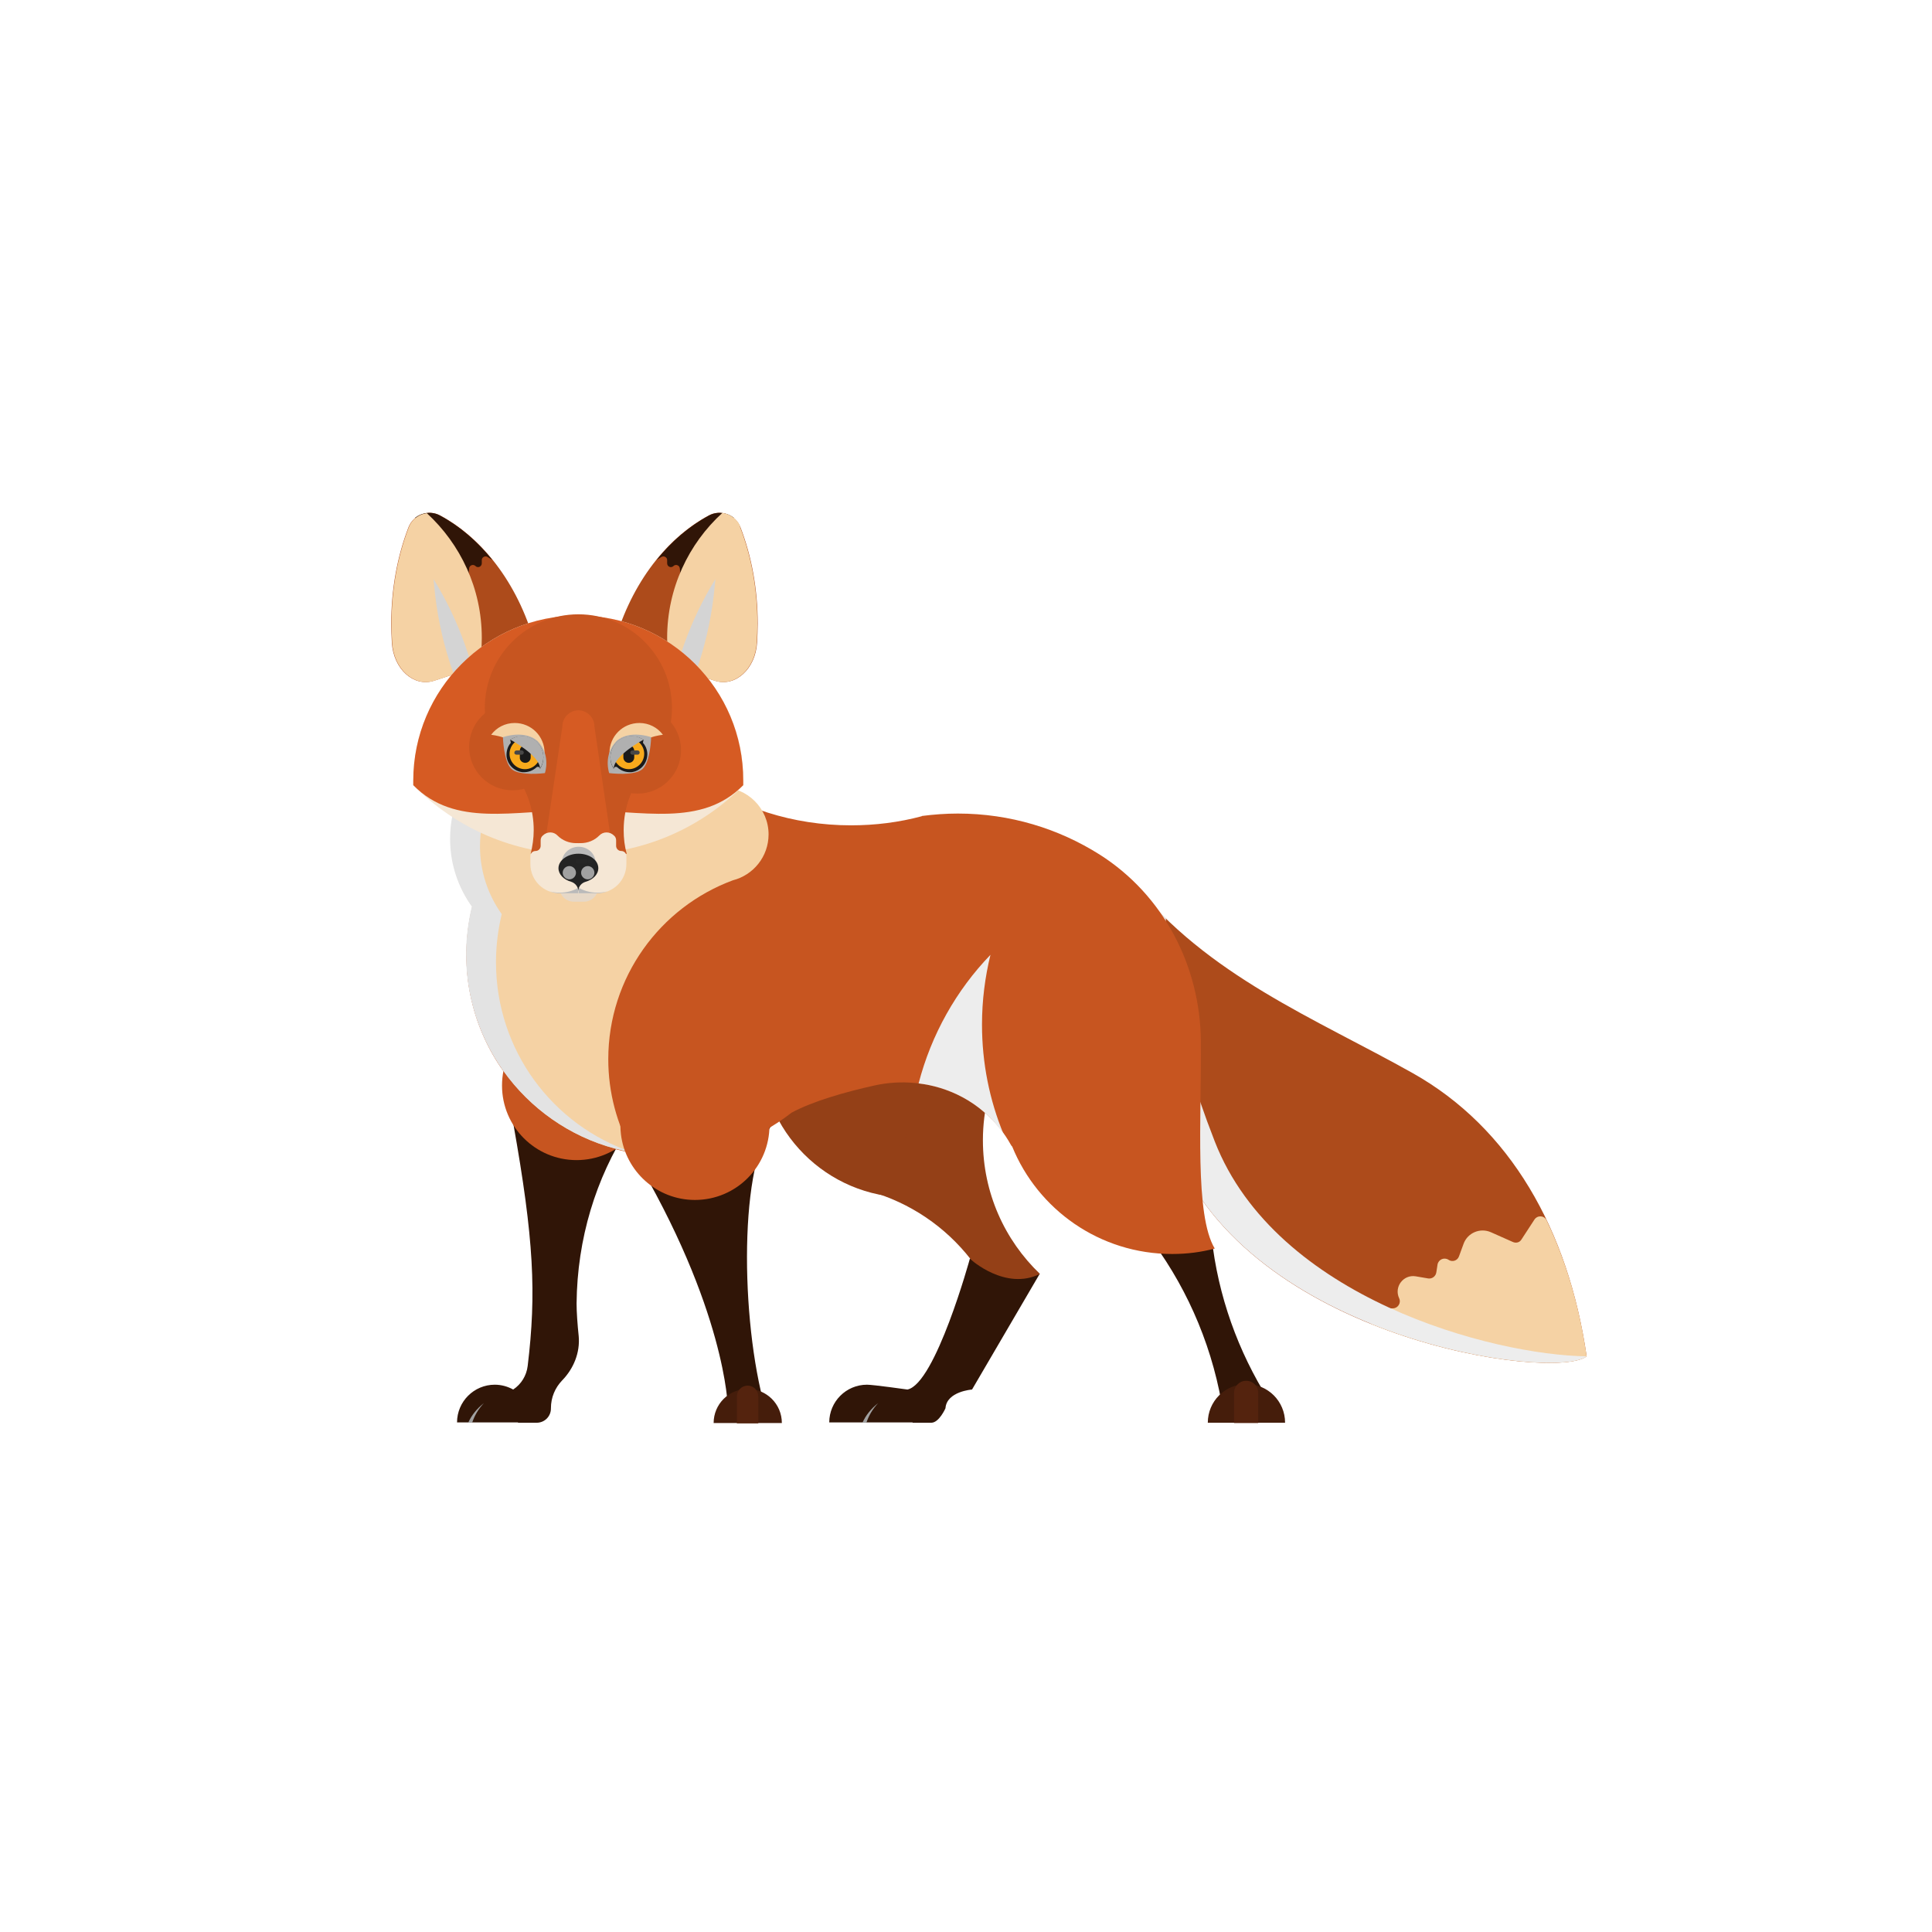 <svg id="eh3fncnhxhig1" xmlns="http://www.w3.org/2000/svg" xmlns:xlink="http://www.w3.org/1999/xlink" viewBox="0 0 640 640" shape-rendering="geometricPrecision" text-rendering="geometricPrecision"><style><![CDATA[#eh3fncnhxhig29_tr {animation: eh3fncnhxhig29_tr__tr 2000ms linear infinite normal forwards}@keyframes eh3fncnhxhig29_tr__tr { 0% {transform: translate(191.75px,244.6px) rotate(0deg);animation-timing-function: cubic-bezier(0.445,0.05,0.55,0.95)} 10% {transform: translate(191.75px,244.6px) rotate(-14deg);animation-timing-function: cubic-bezier(0.445,0.05,0.55,0.95)} 90% {transform: translate(191.75px,244.6px) rotate(-14deg);animation-timing-function: cubic-bezier(0.445,0.05,0.55,0.95)} 100% {transform: translate(191.75px,244.6px) rotate(0deg)} }#eh3fncnhxhig71_ts {animation: eh3fncnhxhig71_ts__ts 2000ms linear infinite normal forwards}@keyframes eh3fncnhxhig71_ts__ts { 0% {transform: translate(208.514px,243.45px) scale(1,0)} 32.5% {transform: translate(208.514px,243.45px) scale(1,0);animation-timing-function: cubic-bezier(0.445,0.05,0.55,0.95)} 39.5% {transform: translate(208.514px,243.45px) scale(1,1);animation-timing-function: cubic-bezier(0.445,0.05,0.55,0.95)} 47% {transform: translate(208.514px,243.45px) scale(1,0)} 100% {transform: translate(208.514px,243.45px) scale(1,0)} }#eh3fncnhxhig81_ts {animation: eh3fncnhxhig81_ts__ts 2000ms linear infinite normal forwards}@keyframes eh3fncnhxhig81_ts__ts { 0% {transform: translate(173.786px,243.456px) scale(1,0)} 32.5% {transform: translate(173.786px,243.456px) scale(1,0);animation-timing-function: cubic-bezier(0.445,0.05,0.55,0.95)} 39.5% {transform: translate(173.786px,243.456px) scale(1,1);animation-timing-function: cubic-bezier(0.445,0.05,0.55,0.95)} 47% {transform: translate(173.786px,243.456px) scale(1,0)} 100% {transform: translate(173.786px,243.456px) scale(1,0)} }]]></style><g id="eh3fncnhxhig2"><path id="eh3fncnhxhig3" d="M375.1,292C399.9,323.3,435.8,337.4,468,355.5C500.2,373.6,519.5,407.3,525.6,449.3C514.9,457.6,413.7,443.8,388.9,380.3C364,316.8,375.1,292,375.1,292Z" fill="rgb(173,75,27)" stroke="none" stroke-width="1"/><path id="eh3fncnhxhig4" d="M525.6,449.3C523.2,432.8,518.8,417.7,512.3,404.2C511.5,402.6,509.3,402.5,508.3,404L504,410.6C503.4,411.6,502.2,411.9,501.1,411.4L493.9,408.2C490.3,406.6,486.1,408.4,484.8,412.1L483.3,416.2C482.8,417.6,481.1,418.2,479.8,417.3L479.8,417.3C478.4,416.4,476.5,417.2,476.2,418.9L475.8,421.5C475.6,422.8,474.4,423.7,473.1,423.5L469,422.8C464.9,422.1,461.7,426.3,463.5,430.1L463.5,430.1C464.2,431.6,463.1,433.4,461.4,433.4L455,433.4C453.2,433.4,452.1,435.4,453,436.9L453.6,437.9C453.9,438.3,454.3,438.7,454.7,438.8C487.2,451.7,519.8,453.8,525.6,449.3Z" fill="rgb(245,210,164)" stroke="none" stroke-width="1"/><path id="eh3fncnhxhig5" style="mix-blend-mode:multiply" d="M402.4,378.1C388.1,341.5,385.7,317.7,386.2,304.2C382.3,300.4,378.6,296.4,375.1,292C375.1,292,364.1,316.8,388.9,380.3C413.7,443.7,514.8,457.5,525.6,449.3C494.6,448.9,422.7,430.2,402.4,378.1Z" fill="rgb(237,237,237)" stroke="none" stroke-width="1"/><path id="eh3fncnhxhig6" d="M301,298.7C274,298.7,252,320.6,252,347.7C252,374.7,273.9,396.7,301,396.7C308.1,396.7,314.8,395.2,320.9,392.5C312.2,370.4,321.9,344,321.9,344L301,298.7Z" fill="rgb(148,64,23)" stroke="none" stroke-width="1"/><path id="eh3fncnhxhig7" d="M344.4,422L322,460.3C322,460.3,313.6,460.9,313.2,466.5C313.2,466.5,311.1,471.3,308.5,471.3L302.3,471.3L302.3,471.2L274.7,471.2C274.7,464.3,280.3,458.7,287.2,458.7C289.3,458.7,300.6,460.3,300.6,460.3C309.9,458.4,321.3,416.9,321.3,416.9L344.4,422Z" fill="rgb(48,21,7)" stroke="none" stroke-width="1"/><path id="eh3fncnhxhig8" d="M344.5,422C332.8,410.8,325.6,395.1,325.6,377.7C325.6,367.6,328.1,358,332.4,349.6L318.6,349.3L288,394.6C301.5,398.4,313.2,406.4,321.6,417.2C321.5,417.2,333.1,427.7,344.5,422Z" fill="rgb(148,64,23)" stroke="none" stroke-width="1"/><path id="eh3fncnhxhig9" d="M401.8,413.4C404.5,432.9,411.7,451,422.1,466.6L405.3,468.6C402.2,447.5,394,428,382,411.6L401.8,413.4Z" fill="rgb(48,21,7)" stroke="none" stroke-width="1"/><path id="eh3fncnhxhig10" d="M208.2,373.5L170,372C176.9,410.7,177.7,428.5,174.8,452.5C174.4,455.7,172.7,458.5,170,460.3L170,460.3C168.2,459.3,166.1,458.7,163.9,458.7C157,458.7,151.4,464.3,151.4,471.2L171.6,471.2L171.6,471.3L177.8,471.3C180.4,471.3,182.5,469.2,182.5,466.6L182.5,466.5C182.5,462.9,183.9,459.7,186.2,457.3C190,453.4,192.2,448.1,191.7,442.6C191.3,438.8,191,434.7,191,431.8C191.2,410.3,197.4,390.3,208.2,373.5Z" fill="rgb(48,21,7)" stroke="none" stroke-width="1"/><circle id="eh3fncnhxhig11" r="24.7" transform="matrix(1 0 0 1 191 359.6)" fill="rgb(199,85,32)" stroke="none" stroke-width="1"/><path id="eh3fncnhxhig12" d="M209.4,381.7C240.5,433.6,241.1,466.1,241.1,466.1L252.7,463.6C245,433.3,245,380.5,257.9,370.4C270.9,360.4,209.4,381.7,209.4,381.7Z" fill="rgb(48,21,7)" stroke="none" stroke-width="1"/><g id="eh3fncnhxhig13"><path id="eh3fncnhxhig14" d="M230.8,249.2C231.5,249.1,231.3,249,230.8,249.2L230.8,249.2Z" fill="rgb(199,85,32)" stroke="none" stroke-width="1"/><path id="eh3fncnhxhig15" d="M397.8,344.9C397.6,320,385.4,296.5,364.3,283.1C350.7,274.5,334.6,269.5,317.3,269.5C313.3,269.5,309.3,269.8,305.4,270.3L305.3,270.4C297.8,272.4,290,273.4,281.9,273.4C262.6,273.4,244.8,267.5,230,257.3C227.3,251.7,229.6,249.8,230.7,249.3C229.7,249.5,227,249.9,221,249.9C184.3,249.9,154.5,279.7,154.5,316.4C154.5,353.1,184.3,382.9,221,382.9C236.6,382.9,250.8,377.5,262.2,368.6C269.2,364.8,280.1,361.7,289.6,359.6C307.4,355.6,326.1,363.3,334.9,379.3C335,379.4,335,379.5,335.1,379.6L335.3,379.8C343.8,400.7,364.3,415.4,388.3,415.4C393.2,415.4,397.9,414.8,402.4,413.6C395.7,402.5,398,371,397.8,344.9Z" fill="rgb(199,85,32)" stroke="none" stroke-width="1"/></g><path id="eh3fncnhxhig16" d="M254.6,276.4C254.6,267.8,247.6,260.8,239,260.8C233.4,260.8,228.5,263.7,225.8,268.2C221.4,251.5,206.3,239.1,188.2,239.1C166.7,239.1,149.3,256.5,149.3,278C149.3,286.4,152,294.1,156.5,300.4C155.3,305.5,154.6,310.8,154.6,316.3C154.6,349.1,178.4,376.4,209.6,381.8L209.4,381.5C204.4,372.4,201.5,362,201.5,350.9C201.5,323.7,218.7,300.5,242.8,291.6C249.5,289.9,254.6,283.8,254.6,276.4Z" fill="rgb(245,210,164)" stroke="none" stroke-width="1"/><g id="eh3fncnhxhig17"><g id="eh3fncnhxhig18"><g id="eh3fncnhxhig19"><path id="eh3fncnhxhig20" style="mix-blend-mode:multiply" d="M164.3,318.7C164.3,313.2,165,307.9,166.2,302.8C161.7,296.5,159,288.7,159,280.4C159,258.9,176.4,241.5,197.9,241.5C199.5,241.5,201,241.6,202.5,241.8C198,240,193.1,239,188,239C166.5,239,149.1,256.4,149.1,277.9C149.1,286.3,151.8,294,156.3,300.3C155.1,305.4,154.4,310.7,154.4,316.2C154.4,349,178.2,376.3,209.4,381.7L209.4,381.7C183.1,372.8,164.3,348,164.3,318.7Z" fill="rgb(227,227,227)" stroke="none" stroke-width="1"/></g></g></g><path id="eh3fncnhxhig21" style="mix-blend-mode:multiply" d="M332.4,375.6C327.8,364.4,325.3,352.2,325.3,339.4C325.3,331.4,326.3,323.7,328.1,316.3C316.8,328,308.5,342.7,304.3,358.9C313.2,359.9,324.8,364.5,332.4,375.6Z" fill="rgb(237,237,237)" stroke="none" stroke-width="1"/><path id="eh3fncnhxhig22" d="M254.9,372.8C254.9,386.4,243.9,397.5,230.2,397.5C217.6,397.5,207.2,388,205.7,375.8C205.6,374.8,205.5,373.8,205.5,372.8C205.5,359.2,216.5,348.1,230.2,348.1C243.9,348.1,254.9,359.1,254.9,372.8Z" fill="rgb(199,85,32)" stroke="none" stroke-width="1"/><path id="eh3fncnhxhig23" d="M259,471.4C259,465.1,253.9,460.1,247.7,460.1C241.4,460.1,236.4,465.2,236.4,471.4L259,471.4Z" fill="rgb(69,29,11)" stroke="none" stroke-width="1"/><path id="eh3fncnhxhig24" d="M247.7,459L247.7,459C245.7,459,244.1,460.6,244.1,462.6L244.1,471.5L251.2,471.5L251.2,462.6C251.2,460.6,249.6,459,247.7,459Z" fill="rgb(84,35,14)" stroke="none" stroke-width="1"/><path id="eh3fncnhxhig25" d="M156.4,471.3C157.2,468.9,158.5,466.7,160.3,464.8C158,466.6,156.2,468.8,155.1,471.3L156.4,471.3Z" fill="rgb(161,161,161)" stroke="none" stroke-width="1"/><path id="eh3fncnhxhig26" d="M287,471.3C287.8,468.9,289.1,466.7,290.9,464.8C288.6,466.6,286.8,468.8,285.7,471.3L287,471.3Z" fill="rgb(161,161,161)" stroke="none" stroke-width="1"/><path id="eh3fncnhxhig27" d="M425.7,471.3C425.7,464.2,420,458.5,412.9,458.5C405.8,458.5,400.1,464.2,400.1,471.3L425.7,471.3Z" fill="rgb(69,29,11)" stroke="none" stroke-width="1"/><path id="eh3fncnhxhig28" d="M412.8,457.4L412.8,457.4C410.6,457.4,408.8,459.2,408.8,461.4L408.8,471.4L416.8,471.4L416.8,461.4C416.8,459.2,415.1,457.4,412.8,457.4Z" fill="rgb(84,35,14)" stroke="none" stroke-width="1"/></g><g id="eh3fncnhxhig29_tr" transform="translate(191.75,244.6) rotate(0)"><g id="eh3fncnhxhig29" transform="translate(-191.75,-244.6)"><g id="eh3fncnhxhig30"><path id="eh3fncnhxhig31" d="M236.8,225.5C243.5,227.7,250.3,221.7,250.8,212.8C250.9,210.7,251,208.7,251,206.6C251,195.2,249,184.3,245.3,174.7C243.7,170.5,238.7,168.6,234.7,170.8C219.9,178.8,208.3,194.7,203.1,214.5L236.8,225.5Z" fill="rgb(173,75,27)" stroke="none" stroke-width="1"/></g><path id="eh3fncnhxhig32" d="M234.8,170.8C228.3,174.3,222.5,179.3,217.5,185.5L219.1,184.5C219.9,184,221,184.6,221,185.5L221,186.6C221,187.7,222.3,188.3,223.1,187.5L223.1,187.5C223.8,186.8,225.1,187.2,225.2,188.3L225.6,192.4L243.1,171.5C240.7,169.7,237.5,169.3,234.8,170.8Z" fill="rgb(48,21,7)" stroke="none" stroke-width="1"/><path id="eh3fncnhxhig33" d="M245,173.9C243.9,171.7,241.7,170.2,239.3,169.9C228.1,180.1,221,194.9,221,211.3C221,214.5,221.3,217.6,221.8,220.6L236.7,225.5C243.4,227.7,250.2,221.7,250.7,212.8C250.8,210.7,250.9,208.7,250.9,206.6C250.9,195.2,248.9,184.3,245.2,174.7C245.2,174.4,245.1,174.2,245,173.9" fill="rgb(245,210,164)" stroke="none" stroke-width="1"/><path id="eh3fncnhxhig34" style="mix-blend-mode:multiply" d="M220.1,244.4C228.6,230.6,234.3,214.8,236.4,197.6C236.6,195.6,236.8,193.7,237,191.8C228.5,205.6,222.8,221.4,220.7,238.6C220.4,240.5,220.2,242.4,220.1,244.4Z" fill="rgb(212,212,212)" stroke="none" stroke-width="1"/><g id="eh3fncnhxhig35"><path id="eh3fncnhxhig36" d="M143.8,225.5C137.1,227.7,130.3,221.7,129.8,212.8C129.7,210.7,129.6,208.7,129.6,206.6C129.6,195.2,131.6,184.3,135.3,174.7C136.9,170.5,141.9,168.6,145.9,170.8C160.7,178.8,172.3,194.7,177.5,214.5L143.8,225.5Z" fill="rgb(173,75,27)" stroke="none" stroke-width="1"/></g><path id="eh3fncnhxhig37" d="M145.8,170.8C152.3,174.3,158.1,179.3,163.1,185.5L161.5,184.5C160.7,184,159.6,184.6,159.6,185.5L159.6,186.6C159.6,187.7,158.3,188.3,157.5,187.5L157.5,187.5C156.8,186.8,155.5,187.2,155.4,188.3L155,192.4L137.5,171.5C139.9,169.7,143.1,169.3,145.8,170.8Z" fill="rgb(48,21,7)" stroke="none" stroke-width="1"/><path id="eh3fncnhxhig38" d="M159.6,211.3C159.6,214.5,159.3,217.6,158.8,220.6L143.9,225.5C137.2,227.7,130.4,221.7,129.9,212.8C129.8,210.7,129.7,208.7,129.7,206.6C129.7,195.2,131.7,184.3,135.4,174.7C136.4,172,138.8,170.3,141.4,170C152.5,180.2,159.6,194.9,159.6,211.3Z" fill="rgb(245,210,164)" stroke="none" stroke-width="1"/><path id="eh3fncnhxhig39" style="mix-blend-mode:multiply" d="M160.5,244.4C152,230.6,146.3,214.8,144.2,197.6C144,195.6,143.8,193.7,143.6,191.8C152.1,205.6,157.8,221.4,159.9,238.6C160.2,240.5,160.4,242.4,160.5,244.4Z" fill="rgb(212,212,212)" stroke="none" stroke-width="1"/><path id="eh3fncnhxhig40" d="M191.6,203.9C161.4,203.9,136.9,228.4,136.9,258.6C136.9,259.1,136.9,259.6,136.9,260.1C150.8,274.2,170.2,283,191.6,283C213,283,232.4,274.2,246.3,260.1C246.3,259.6,246.3,259.1,246.3,258.6C246.3,228.4,221.8,203.9,191.6,203.9Z" fill="rgb(245,231,213)" stroke="none" stroke-width="1"/><path id="eh3fncnhxhig41" d="M191.6,203.9C161.4,203.9,136.9,228.4,136.9,258.6C136.9,259.1,136.9,259.6,136.9,260.1C150.8,274.2,170,268.4,191.4,268.4C212.8,268.4,232.3,274.2,246.2,260.1C246.2,259.6,246.2,259.1,246.2,258.6C246.3,228.4,221.8,203.9,191.6,203.9Z" fill="rgb(214,91,35)" stroke="none" stroke-width="1"/><g id="eh3fncnhxhig42"><path id="eh3fncnhxhig43" d="M214.4,254.4C209.5,259.9,206.6,267.1,206.6,275C206.6,277.7,206.9,280.3,207.6,282.8L191.7,289.2L175.8,282.8C176.4,280.3,176.8,277.7,176.8,275C176.8,268.3,174.7,262,171,257L214.4,254.4Z" fill="rgb(199,85,32)" stroke="none" stroke-width="1"/></g><circle id="eh3fncnhxhig44" r="14.4" transform="matrix(1 0 0 1 169.8 247.4)" fill="rgb(199,85,32)" stroke="none" stroke-width="1"/><circle id="eh3fncnhxhig45" r="14.4" transform="matrix(1 0 0 1 211.2 248.5)" fill="rgb(199,85,32)" stroke="none" stroke-width="1"/><circle id="eh3fncnhxhig46" r="31" transform="matrix(1 0 0 1 191.6 234.5)" fill="rgb(199,85,32)" stroke="none" stroke-width="1"/><path id="eh3fncnhxhig47" d="M196.9,240.6C196.9,237.7,194.5,235.3,191.6,235.3C188.7,235.3,186.3,237.7,186.3,240.6L181,276.2L191.7,285.8L202.1,276.2L196.9,240.6Z" fill="rgb(214,91,35)" stroke="none" stroke-width="1"/><path id="eh3fncnhxhig48" d="M193.4,298.7L190.1,298.7C187.4,298.7,185.3,296.5,185.3,293.9L185.3,293.9C185.3,291.2,187.5,289.1,190.1,289.1L193.4,289.1C196.1,289.1,198.2,291.3,198.2,293.9L198.2,293.9C198.2,296.5,196.1,298.7,193.4,298.7Z" fill="rgb(230,216,199)" stroke="none" stroke-width="1"/><path id="eh3fncnhxhig49" d="M191.6,295.9L197.8,295.9C203.2,295.9,207.5,291.6,207.5,286.2L207.5,283.6C207.5,282.6,206.7,281.9,205.8,281.9C204.8,281.9,204.1,281.1,204.1,280.2L204.1,278.4C204.1,277.8,203.9,277.2,203.4,276.8C202,275.4,199.8,275.4,198.5,276.8C196.9,278.4,194.7,279.3,192.4,279.3L191.6,279.3L180.4,284.5L191.6,295.9Z" fill="rgb(245,231,213)" stroke="none" stroke-width="1"/><path id="eh3fncnhxhig50" d="M201.1,295.3C200,295.6,198.9,295.7,197.8,295.7C195.6,295.7,193.5,295.1,191.7,294.1L191.7,295.9L197.9,295.9C199,295.9,200.1,295.7,201.1,295.3Z" fill="rgb(186,186,186)" stroke="none" stroke-width="1"/><path id="eh3fncnhxhig51" d="M191.6,295.9L185.4,295.9C180,295.9,175.7,291.6,175.7,286.2L175.7,283.6C175.7,282.6,176.5,281.9,177.4,281.9C178.4,281.9,179.1,281.1,179.1,280.2L179.1,278.4C179.1,277.8,179.3,277.2,179.8,276.8C181.2,275.4,183.4,275.4,184.7,276.8C186.3,278.4,188.5,279.3,190.8,279.3L191.6,279.3L191.6,295.9Z" fill="rgb(245,231,213)" stroke="none" stroke-width="1"/><path id="eh3fncnhxhig52" d="M182.2,295.3C183.3,295.6,184.4,295.7,185.5,295.7C187.7,295.7,189.8,295.1,191.6,294.1L191.6,295.9L185.4,295.9C184.3,295.9,183.2,295.7,182.2,295.3Z" fill="rgb(186,186,186)" stroke="none" stroke-width="1"/><g id="eh3fncnhxhig53"><path id="eh3fncnhxhig54" d="M197.3,285.8C197.3,288.7,194.8,291.1,191.7,291.1C188.6,291.1,186.1,288.7,186.1,285.8C186.1,282.9,188.6,280.5,191.7,280.5C194.8,280.5,197.3,282.9,197.3,285.8Z" fill="rgb(186,186,186)" stroke="none" stroke-width="1"/><path id="eh3fncnhxhig55" d="M198.2,287.6C198.2,284.9,195.3,282.8,191.6,282.8C188,282.8,185,285,185,287.6C185,289.6,186.7,291.4,189.2,292.1C190.5,292.5,191.5,293.7,191.6,295.1C191.6,295.1,191.6,295.1,191.6,295.1C191.6,295.1,191.6,295.1,191.6,295.1C191.6,293.7,192.6,292.5,194,292.1C196.4,291.4,198.2,289.7,198.2,287.6Z" fill="rgb(36,36,36)" stroke="none" stroke-width="1"/><path id="eh3fncnhxhig56" d="M190.8,289.1C190.8,290.3,189.8,291.3,188.6,291.3C187.4,291.3,186.4,290.3,186.4,289.1C186.4,287.9,187.4,286.9,188.6,286.9C189.8,286.9,190.8,287.9,190.8,289.1Z" fill="rgb(161,161,161)" stroke="none" stroke-width="1"/><path id="eh3fncnhxhig57" d="M190.5,289.3C190.5,290.1,189.9,290.7,189.1,290.7C188.3,290.7,187.7,290.1,187.7,289.3C187.7,288.5,188.3,287.9,189.1,287.9C189.9,287.9,190.5,288.5,190.5,289.3Z" fill="rgb(161,161,161)" stroke="none" stroke-width="1"/><path id="eh3fncnhxhig58" d="M192.5,289.1C192.5,290.3,193.5,291.3,194.7,291.3C195.9,291.3,196.9,290.3,196.9,289.1C196.9,287.9,195.9,286.9,194.7,286.9C193.5,286.9,192.5,287.9,192.5,289.1Z" fill="rgb(161,161,161)" stroke="none" stroke-width="1"/><path id="eh3fncnhxhig59" d="M192.8,289.3C192.8,290.1,193.4,290.7,194.2,290.7C195,290.7,195.6,290.1,195.6,289.3C195.6,288.5,195,287.9,194.2,287.9C193.4,287.9,192.8,288.5,192.8,289.3Z" fill="rgb(161,161,161)" stroke="none" stroke-width="1"/><path id="eh3fncnhxhig60" d="M193.8,286.1L191.5,286.1C191.1,286.1,190.7,285.8,190.7,285.3L190.7,285.3C190.7,284.9,191,284.5,191.5,284.5L193.8,284.5C194.2,284.5,194.6,284.8,194.6,285.3L194.6,285.3C194.5,285.7,194.2,286.1,193.8,286.1Z" fill="rgb(38,38,38)" stroke="none" stroke-width="1"/><path id="eh3fncnhxhig61" d="M195.5,286.1L195.5,286.1C195.1,286.1,194.7,285.8,194.7,285.3L194.7,285.3C194.7,284.9,195,284.5,195.5,284.5L195.5,284.5C195.9,284.5,196.3,284.8,196.3,285.3L196.3,285.3C196.3,285.7,196,286.1,195.5,286.1Z" fill="rgb(38,38,38)" stroke="none" stroke-width="1"/></g><g id="eh3fncnhxhig62"><path id="eh3fncnhxhig63" d="M219.6,243.4C217.8,241,215,239.5,211.8,239.5C206.3,239.5,201.9,243.9,201.9,249.4C201.9,251.3,202.3,253,203.3,254.5C206.4,248.4,212.5,244.3,219.6,243.4Z" fill="rgb(245,210,164)" stroke="none" stroke-width="1"/><path id="eh3fncnhxhig64" style="mix-blend-mode:multiply" d="M215.7,244.2C215.7,244.2,215.5,252.2,212.9,254.7C210.3,257.2,201.8,256.1,201.8,256.1C201.8,256.1,199.7,250.2,204.2,245.5C208.5,241.6,215.7,244.2,215.7,244.2Z" fill="rgb(176,176,176)" stroke="none" stroke-width="1"/><g id="eh3fncnhxhig65"><path id="eh3fncnhxhig66" d="M213,246.1C213,246.1,213,246.1,213,246.1C213,245.7,213.1,245.4,213.2,245.1L213.2,245.1C212.1,244.3,210.7,243.9,209.2,243.9C208.2,243.9,207.2,244.1,206.4,244.5C205.5,244.8,204.7,245.4,204.1,246.1C202.9,247.4,202.2,249.1,202.2,250.9C202.2,252.3,202.6,253.6,203.3,254.7L203.3,254.7C203.3,254.7,203.3,254.7,203.3,254.7C203.3,254.1,204.1,253.8,204.5,254.2C205.7,255.3,207.3,255.9,209.1,255.8C211.9,255.5,214.1,253.3,214.4,250.5C214.6,248.8,214,247.2,213,246.1Z" fill="rgb(26,26,26)" stroke="none" stroke-width="1"/><path id="eh3fncnhxhig67" d="M213.4,249.7C213.4,252.5,211.1,254.8,208.3,254.8C205.5,254.8,203.2,252.5,203.2,249.7C203.2,246.9,205.5,244.6,208.3,244.6C211.1,244.6,213.4,246.9,213.4,249.7Z" fill="rgb(248,170,28)" stroke="none" stroke-width="1"/><path id="eh3fncnhxhig68" d="M208.3,252.7L208.3,252.7C207.3,252.7,206.5,251.9,206.5,250.9L206.5,248.7C206.5,247.7,207.3,246.9,208.3,246.9L208.3,246.9C209.3,246.9,210.1,247.7,210.1,248.7L210.1,250.9C210.1,251.9,209.3,252.7,208.3,252.7Z" fill="rgb(26,26,26)" stroke="none" stroke-width="1"/><path id="eh3fncnhxhig69" style="mix-blend-mode:multiply" d="M211.2,250L209.5,250C209.1,250,208.8,249.7,208.8,249.3L208.8,249.3C208.8,248.9,209.1,248.6,209.5,248.6L211.2,248.6C211.6,248.6,211.9,248.9,211.9,249.3L211.9,249.3C211.9,249.7,211.6,250,211.2,250Z" fill="rgb(71,71,71)" stroke="none" stroke-width="1"/></g><path id="eh3fncnhxhig70" style="mix-blend-mode:multiply" d="M209.2,243.8C208.2,243.8,207.2,244,206.4,244.4C205.5,244.7,204.7,245.3,204.1,246C202.9,247.3,202.2,249,202.2,250.8C202.2,252.2,202.6,253.5,203.3,254.6C203.3,254.6,203.3,254.6,203.3,254.6C203.4,250.2,213.2,245,213.2,245L212,244.4C211.2,244,210.2,243.8,209.2,243.8Z" fill="rgb(176,176,176)" stroke="none" stroke-width="1"/><g id="eh3fncnhxhig71_ts" transform="translate(208.514,243.45) scale(1,0)"><path id="eh3fncnhxhig71" d="M215.7,244.2C215.7,244.2,215.5,252.2,212.9,254.7C210.3,257.2,201.8,256.1,201.8,256.1C201.8,256.1,199.7,250.2,204.2,245.5C208.5,241.6,215.7,244.2,215.7,244.2Z" transform="translate(-208.514,-243.45)" fill="rgb(199,85,32)" stroke="none" stroke-width="1"/></g></g><g id="eh3fncnhxhig72"><path id="eh3fncnhxhig73" d="M162.7,243.4C164.5,241,167.3,239.5,170.5,239.5C176,239.5,180.4,243.9,180.4,249.4C180.4,251.3,180,253,179,254.5C175.8,248.4,169.7,244.3,162.7,243.4Z" fill="rgb(245,210,164)" stroke="none" stroke-width="1"/><path id="eh3fncnhxhig74" style="mix-blend-mode:multiply" d="M166.6,244.2C166.6,244.2,166.8,252.2,169.4,254.7C172,257.2,180.5,256.1,180.5,256.1C180.5,256.1,182.6,250.2,178.1,245.5C173.7,241.6,166.6,244.2,166.6,244.2Z" fill="rgb(176,176,176)" stroke="none" stroke-width="1"/><g id="eh3fncnhxhig75"><path id="eh3fncnhxhig76" d="M169.2,246.1C169.2,246.1,169.2,246.1,169.2,246.1C169.2,245.7,169.1,245.4,169,245.1L169,245.1C170.1,244.3,171.5,243.9,173,243.9C174,243.9,175,244.1,175.8,244.5C176.7,244.8,177.5,245.4,178.1,246.1C179.3,247.4,180,249.1,180,250.9C180,252.3,179.6,253.6,178.9,254.7L178.9,254.7C178.9,254.7,178.9,254.7,178.9,254.7C178.9,254.1,178.1,253.8,177.7,254.2C176.5,255.3,174.9,255.9,173.1,255.8C170.3,255.5,168.1,253.3,167.8,250.5C167.7,248.8,168.2,247.2,169.2,246.1Z" fill="rgb(26,26,26)" stroke="none" stroke-width="1"/><path id="eh3fncnhxhig77" d="M168.8,249.7C168.8,252.5,171.1,254.8,173.9,254.8C176.7,254.8,179,252.5,179,249.7C179,246.9,176.7,244.6,173.9,244.6C171.1,244.6,168.8,246.9,168.8,249.7Z" fill="rgb(248,170,28)" stroke="none" stroke-width="1"/><path id="eh3fncnhxhig78" d="M174,252.7L174,252.7C175,252.7,175.8,251.9,175.8,250.9L175.8,248.7C175.8,247.7,175,246.9,174,246.9L174,246.9C173,246.9,172.2,247.7,172.2,248.7L172.2,250.9C172.1,251.9,173,252.7,174,252.7Z" fill="rgb(26,26,26)" stroke="none" stroke-width="1"/><path id="eh3fncnhxhig79" style="mix-blend-mode:multiply" d="M171.1,250L172.8,250C173.2,250,173.5,249.7,173.5,249.3L173.5,249.3C173.5,248.9,173.2,248.6,172.8,248.6L171.1,248.6C170.7,248.6,170.4,248.9,170.4,249.3L170.4,249.3C170.3,249.7,170.7,250,171.1,250Z" fill="rgb(71,71,71)" stroke="none" stroke-width="1"/></g><path id="eh3fncnhxhig80" style="mix-blend-mode:multiply" d="M173,243.8C174,243.8,175,244,175.8,244.4C176.7,244.7,177.5,245.3,178.1,246C179.3,247.3,180,249,180,250.8C180,252.2,179.6,253.5,178.9,254.6C178.9,254.6,178.9,254.6,178.9,254.6C178.8,250.2,169,245,169,245L170.2,244.4C171.1,244,172,243.8,173,243.8Z" fill="rgb(176,176,176)" stroke="none" stroke-width="1"/><g id="eh3fncnhxhig81_ts" transform="translate(173.786,243.456) scale(1,0)"><path id="eh3fncnhxhig81" d="M166.6,244.2C166.6,244.2,166.8,252.2,169.4,254.7C172,257.2,180.5,256.1,180.5,256.1C180.5,256.1,182.6,250.2,178.1,245.5C173.7,241.6,166.6,244.2,166.6,244.2Z" transform="translate(-173.786,-243.456)" fill="rgb(199,85,32)" stroke="none" stroke-width="1"/></g></g></g></g></svg>